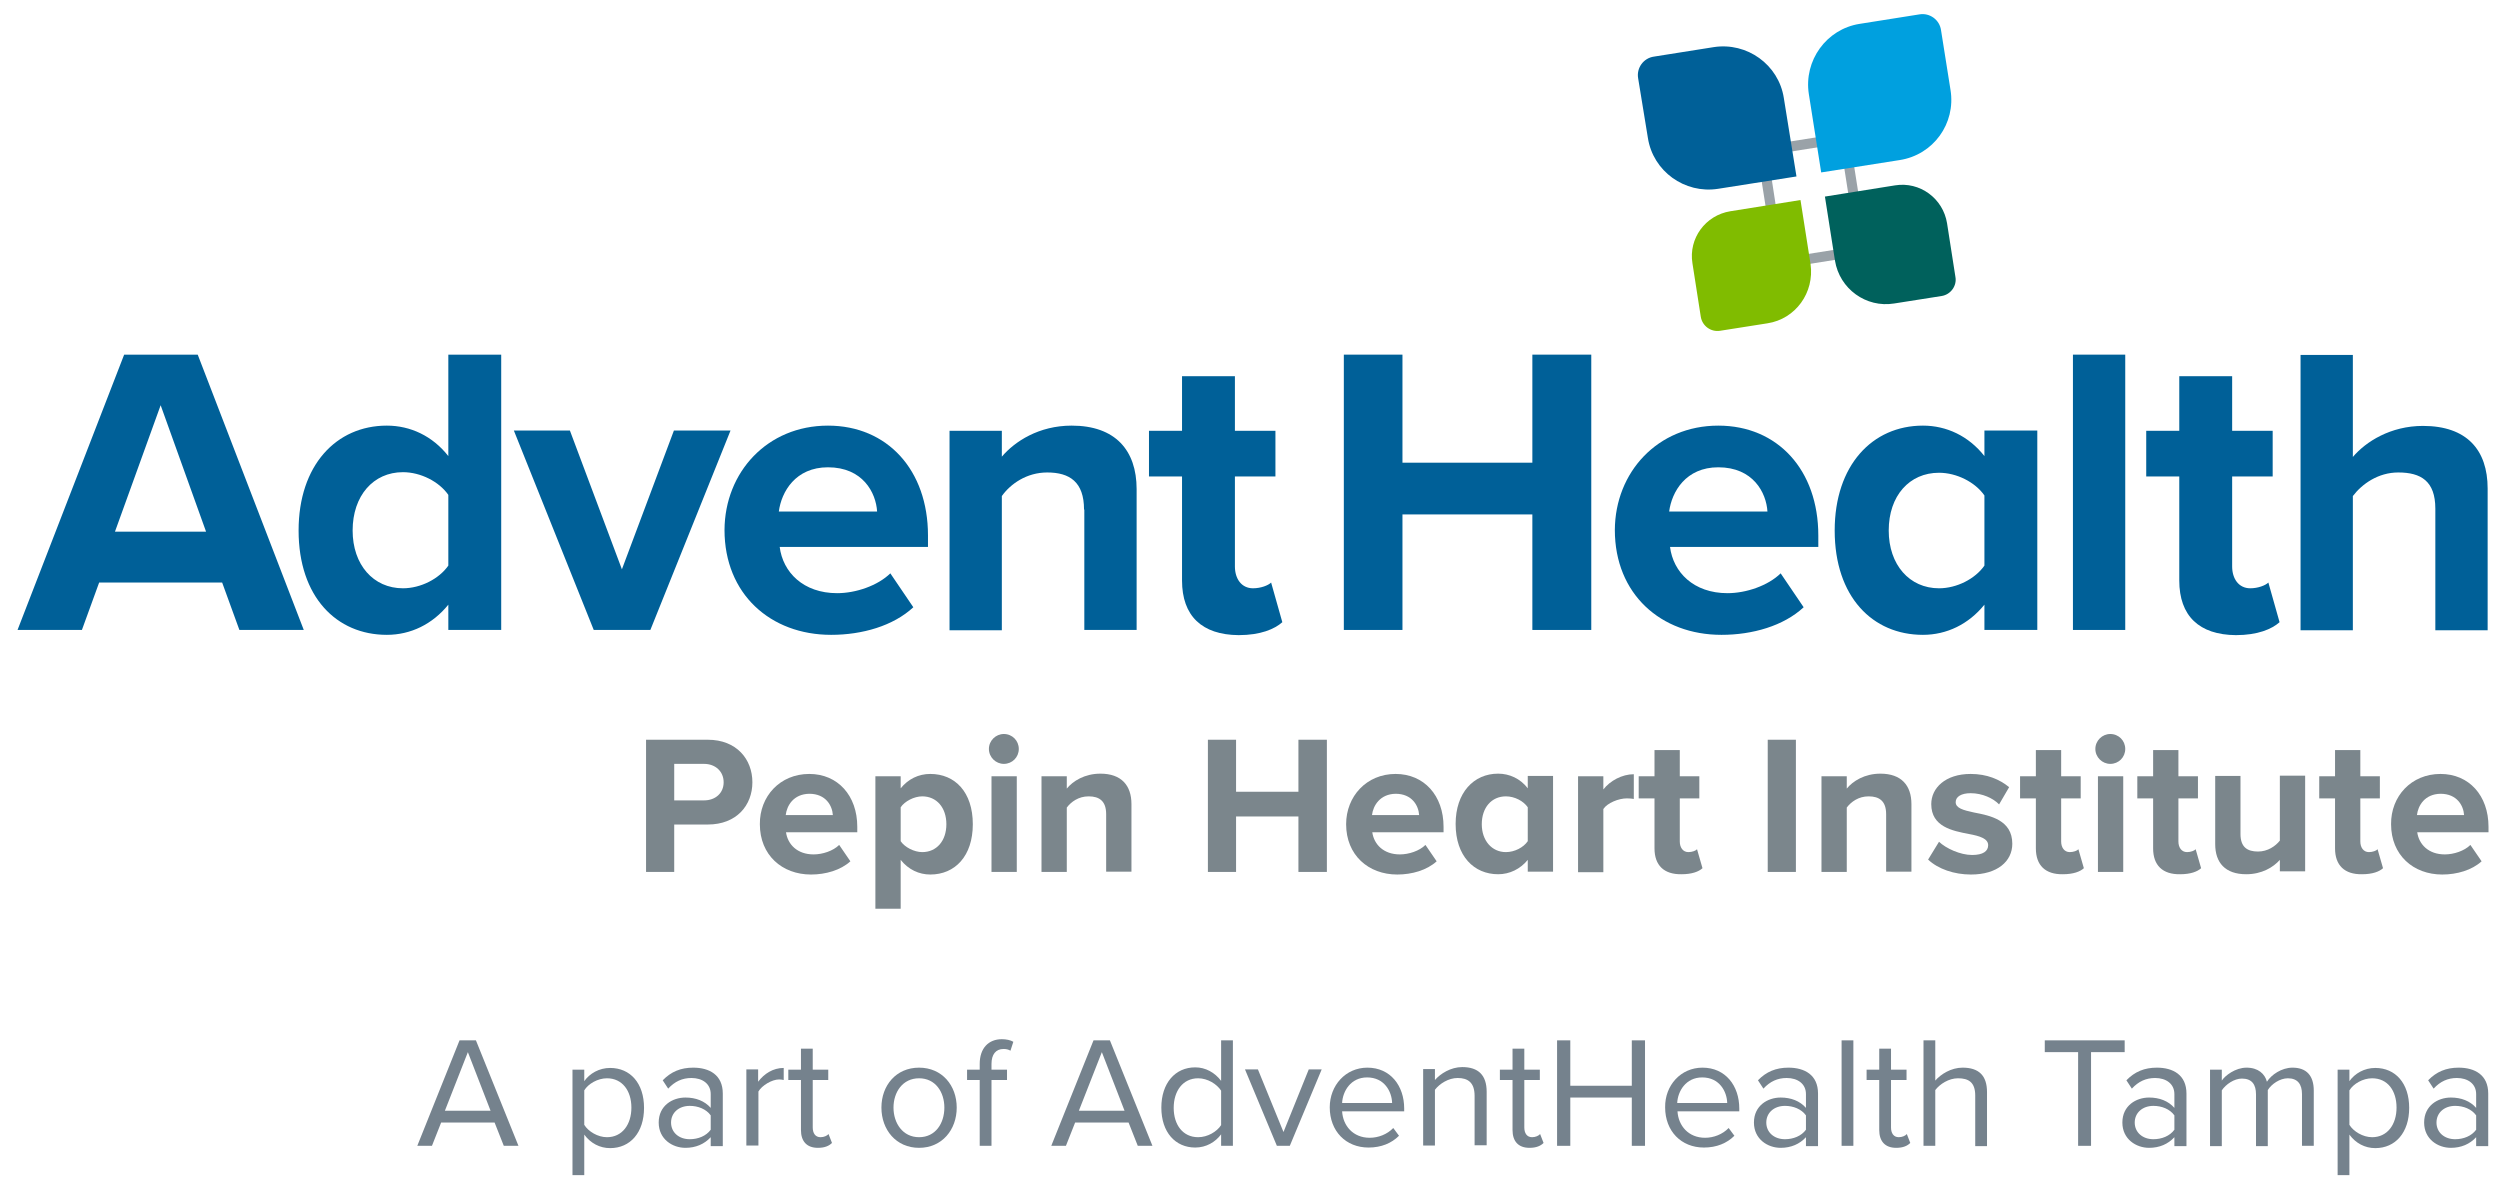 <?xml version="1.0" encoding="utf-8"?>
<!-- Generator: Adobe Illustrator 28.2.0, SVG Export Plug-In . SVG Version: 6.00 Build 0)  -->
<svg version="1.1" id="Layer_3" xmlns="http://www.w3.org/2000/svg" xmlns:xlink="http://www.w3.org/1999/xlink" x="0px" y="0px"
	 viewBox="0 0 869.9 417.8" style="enable-background:new 0 0 869.9 417.8;" xml:space="preserve">
<style type="text/css">
	.st0{fill:#7B868C;}
	.st1{fill:#006098;}
	.st2{fill:#9AA2A8;}
	.st3{fill:#00A0DF;}
	.st4{fill:#80BC00;}
	.st5{fill:#00615C;}
	.st6{fill:#75828D;}
</style>
<g>
	<g>
		<g>
			<g>
				<path class="st0" d="M224.8,257.4h21.5c10,0,15.5,6.8,15.5,14.8c0,8-5.5,14.7-15.5,14.7h-11.7v16.5h-9.8V257.4z M245,265.8
					h-10.4v12.7H245c3.9,0,6.8-2.5,6.8-6.3C251.8,268.4,248.9,265.8,245,265.8z"/>
				<path class="st0" d="M281.6,269.3c9.9,0,16.7,7.5,16.7,18.4v1.9h-24.8c0.6,4.2,3.9,7.7,9.6,7.7c3.1,0,6.8-1.2,8.9-3.3l3.9,5.7
					c-3.4,3.1-8.6,4.6-13.7,4.6c-10.1,0-17.8-6.8-17.8-17.5C264.3,277.1,271.4,269.3,281.6,269.3z M273.4,283.6h16.4
					c-0.2-3.2-2.4-7.4-8.2-7.4C276.1,276.3,273.8,280.3,273.4,283.6z"/>
				<path class="st0" d="M304.6,316.1v-46h8.8v4.2c2.6-3.2,6.2-5,10.3-5c8.6,0,14.8,6.3,14.8,17.5c0,11.1-6.2,17.5-14.8,17.5
					c-3.9,0-7.6-1.7-10.3-5.1v17H304.6z M320.9,277.1c-2.8,0-6.1,1.7-7.5,3.8v11.8c1.4,2.1,4.7,3.8,7.5,3.8c5,0,8.4-3.9,8.4-9.7
					C329.3,281,325.9,277.1,320.9,277.1z"/>
				<path class="st0" d="M344.1,260.6c0-2.9,2.4-5.2,5.2-5.2c2.9,0,5.2,2.3,5.2,5.2s-2.3,5.2-5.2,5.2
					C346.5,265.8,344.1,263.5,344.1,260.6z M345,270.1h8.8v33.3H345V270.1z"/>
				<path class="st0" d="M384.9,283.3c0-4.6-2.4-6.2-6.1-6.2c-3.5,0-6.1,1.9-7.6,3.9v22.4h-8.8v-33.3h8.8v4.3
					c2.1-2.6,6.2-5.2,11.7-5.2c7.3,0,10.8,4.1,10.8,10.6v23.5h-8.8V283.3z"/>
				<path class="st0" d="M451.8,284.1h-21.7v19.3h-9.8v-46h9.8v18.1h21.7v-18.1h9.9v46h-9.9V284.1z"/>
				<path class="st0" d="M485.6,269.3c9.9,0,16.7,7.5,16.7,18.4v1.9h-24.8c0.6,4.2,3.9,7.7,9.6,7.7c3.1,0,6.8-1.2,8.9-3.3l3.9,5.7
					c-3.4,3.1-8.6,4.6-13.7,4.6c-10.1,0-17.8-6.8-17.8-17.5C468.4,277.1,475.5,269.3,485.6,269.3z M477.4,283.6h16.4
					c-0.2-3.2-2.4-7.4-8.2-7.4C480.2,276.3,477.8,280.3,477.4,283.6z"/>
				<path class="st0" d="M531.6,299.2c-2.6,3.2-6.3,5-10.3,5c-8.4,0-14.8-6.3-14.8-17.5c0-10.9,6.3-17.5,14.8-17.5
					c3.9,0,7.7,1.7,10.3,5.1v-4.3h8.8v33.3h-8.8V299.2z M531.6,280.9c-1.5-2.2-4.6-3.8-7.6-3.8c-5,0-8.4,3.9-8.4,9.7
					c0,5.7,3.5,9.7,8.4,9.7c3,0,6.1-1.6,7.6-3.8V280.9z"/>
				<path class="st0" d="M549.1,270.1h8.8v4.6c2.3-3,6.5-5.3,10.6-5.3v8.6c-0.6-0.1-1.4-0.2-2.4-0.2c-2.9,0-6.8,1.6-8.2,3.7v22h-8.8
					V270.1z"/>
				<path class="st0" d="M575.7,295.2v-17.4h-5.5v-7.7h5.5V261h8.8v9.1h6.8v7.7h-6.8v15c0,2.1,1.1,3.7,3,3.7c1.3,0,2.6-0.5,3-1
					l1.9,6.6c-1.3,1.2-3.7,2.1-7.3,2.1C579,304.3,575.7,301.1,575.7,295.2z"/>
				<path class="st0" d="M615.1,257.4h9.8v46h-9.8V257.4z"/>
				<path class="st0" d="M656.3,283.3c0-4.6-2.4-6.2-6.1-6.2c-3.5,0-6.1,1.9-7.6,3.9v22.4h-8.8v-33.3h8.8v4.3
					c2.1-2.6,6.2-5.2,11.7-5.2c7.3,0,10.8,4.1,10.8,10.6v23.5h-8.8V283.3z"/>
				<path class="st0" d="M674.7,292.9c2.4,2.3,7.4,4.6,11.5,4.6c3.8,0,5.6-1.3,5.6-3.4c0-2.3-2.9-3.2-6.7-3.9
					c-5.7-1.1-13.1-2.5-13.1-10.4c0-5.6,4.9-10.5,13.7-10.5c5.7,0,10.1,1.9,13.4,4.6l-3.5,6c-2-2.1-5.8-3.9-9.9-3.9
					c-3.2,0-5.2,1.2-5.2,3.1c0,2.1,2.6,2.8,6.3,3.6c5.7,1.1,13.4,2.6,13.4,10.9c0,6.1-5.2,10.7-14.4,10.7c-5.8,0-11.4-1.9-14.9-5.2
					L674.7,292.9z"/>
				<path class="st0" d="M708.4,295.2v-17.4h-5.5v-7.7h5.5V261h8.8v9.1h6.8v7.7h-6.8v15c0,2.1,1.1,3.7,3,3.7c1.3,0,2.6-0.5,3-1
					l1.9,6.6c-1.3,1.2-3.7,2.1-7.3,2.1C711.7,304.3,708.4,301.1,708.4,295.2z"/>
				<path class="st0" d="M729.1,260.6c0-2.9,2.4-5.2,5.2-5.2c2.9,0,5.2,2.3,5.2,5.2s-2.3,5.2-5.2,5.2
					C731.5,265.8,729.1,263.5,729.1,260.6z M730,270.1h8.8v33.3H730V270.1z"/>
				<path class="st0" d="M749.2,295.2v-17.4h-5.5v-7.7h5.5V261h8.8v9.1h6.8v7.7H758v15c0,2.1,1.1,3.7,3,3.7c1.3,0,2.6-0.5,3-1
					l1.9,6.6c-1.3,1.2-3.7,2.1-7.3,2.1C752.5,304.3,749.2,301.1,749.2,295.2z"/>
				<path class="st0" d="M793.3,299.2c-2.3,2.6-6.3,5-11.7,5c-7.3,0-10.8-4-10.8-10.5v-23.7h8.8v20.2c0,4.6,2.4,6.1,6.1,6.1
					c3.4,0,6.1-1.9,7.6-3.8v-22.6h8.8v33.3h-8.8V299.2z"/>
				<path class="st0" d="M812.5,295.2v-17.4h-5.5v-7.7h5.5V261h8.8v9.1h6.8v7.7h-6.8v15c0,2.1,1.1,3.7,3,3.7c1.3,0,2.6-0.5,3-1
					l1.9,6.6c-1.3,1.2-3.7,2.1-7.3,2.1C815.8,304.3,812.5,301.1,812.5,295.2z"/>
				<path class="st0" d="M849.2,269.3c9.9,0,16.7,7.5,16.7,18.4v1.9h-24.8c0.6,4.2,3.9,7.7,9.6,7.7c3.1,0,6.8-1.2,8.9-3.3l3.9,5.7
					c-3.4,3.1-8.6,4.6-13.7,4.6c-10.1,0-17.8-6.8-17.8-17.5C831.9,277.1,839,269.3,849.2,269.3z M841,283.6h16.4
					c-0.2-3.2-2.4-7.4-8.2-7.4C843.7,276.3,841.4,280.3,841,283.6z"/>
			</g>
		</g>
		<g>
			<g>
				<path class="st1" d="M77.3,202.7H34.5l-6,16.5H6.1l37.1-95.8h25.6l36.9,95.8H83.3L77.3,202.7z M40,185h31.7l-15.8-44L40,185z"/>
				<path class="st1" d="M156,210.4c-5.5,6.8-13.1,10.5-21.4,10.5c-17.5,0-30.7-13.2-30.7-36.3c0-22.7,13.1-36.5,30.7-36.5
					c8.2,0,15.9,3.6,21.4,10.6v-35.3h18.4v95.8H156V210.4z M156,172.2c-3.2-4.6-9.6-7.9-15.8-7.9c-10.3,0-17.5,8.2-17.5,20.3
					c0,11.9,7.2,20.1,17.5,20.1c6.2,0,12.6-3.3,15.8-7.9V172.2z"/>
				<path class="st1" d="M178.8,149.8h19.5l18.1,48.3l18.1-48.3h19.7l-27.9,69.4h-19.7L178.8,149.8z"/>
				<path class="st1" d="M288.1,148.1c20.7,0,34.8,15.5,34.8,38.2v4h-51.6c1.1,8.8,8.2,16.1,20,16.1c6.5,0,14.1-2.6,18.5-6.9l8,11.8
					c-7,6.5-17.8,9.6-28.6,9.6c-21.1,0-37.1-14.2-37.1-36.5C252.2,164.3,267,148.1,288.1,148.1z M271,178h34.2
					c-0.4-6.6-5-15.4-17.1-15.4C276.8,162.6,271.9,171.1,271,178z"/>
				<path class="st1" d="M377.2,177.3c0-9.6-5-12.9-12.8-12.9c-7.2,0-12.8,4-15.8,8.2v46.7h-18.2v-69.4h18.2v9
					c4.5-5.3,12.9-10.8,24.3-10.8c15.2,0,22.6,8.6,22.6,22.1v49h-18.2V177.3z"/>
				<path class="st1" d="M411.3,202v-36.2h-11.5v-15.9h11.5v-19h18.4v19h14.1v15.9h-14.1v31.3c0,4.3,2.3,7.6,6.3,7.6
					c2.7,0,5.3-1,6.3-2l3.9,13.8c-2.7,2.4-7.6,4.5-15.2,4.5C418.2,220.9,411.3,214.3,411.3,202z"/>
				<path class="st1" d="M533.3,179H488v40.2h-20.4v-95.8H488V161h45.2v-37.6h20.5v95.8h-20.5V179z"/>
				<path class="st1" d="M597.9,148.1c20.7,0,34.8,15.5,34.8,38.2v4h-51.6c1.1,8.8,8.2,16.1,20,16.1c6.5,0,14.1-2.6,18.5-6.9l8,11.8
					c-7,6.5-17.8,9.6-28.6,9.6c-21.1,0-37.1-14.2-37.1-36.5C562,164.3,576.8,148.1,597.9,148.1z M580.8,178H615
					c-0.4-6.6-5-15.4-17.1-15.4C586.6,162.6,581.7,171.1,580.8,178z"/>
				<path class="st1" d="M690.5,210.4c-5.5,6.8-13.1,10.5-21.4,10.5c-17.5,0-30.7-13.2-30.7-36.3c0-22.7,13.1-36.5,30.7-36.5
					c8.2,0,15.9,3.6,21.4,10.6v-8.9h18.4v69.4h-18.4V210.4z M690.5,172.4c-3.2-4.6-9.6-7.9-15.8-7.9c-10.3,0-17.5,8-17.5,20.1
					c0,11.9,7.2,20.1,17.5,20.1c6.2,0,12.6-3.3,15.8-7.9V172.4z"/>
				<path class="st1" d="M721.3,123.4h18.2v95.8h-18.2V123.4z"/>
				<path class="st1" d="M758.3,202v-36.2h-11.5v-15.9h11.5v-19h18.4v19h14.1v15.9h-14.1v31.3c0,4.3,2.3,7.6,6.3,7.6
					c2.7,0,5.3-1,6.3-2l3.9,13.8c-2.7,2.4-7.6,4.5-15.2,4.5C765.2,220.9,758.3,214.3,758.3,202z"/>
				<path class="st1" d="M847.4,177c0-9.6-5-12.6-12.9-12.6c-7,0-12.6,4-15.8,8.2v46.7h-18.2v-95.8h18.2v35.5
					c4.5-5.3,13.1-10.8,24.4-10.8c15.2,0,22.5,8.3,22.5,21.8v49.3h-18.2V177z"/>
			</g>
			<g>
				<path class="st2" d="M640.4,50l5.6,35.7l-25.3,4L615.2,54L640.4,50 M643.3,46l-32.2,5.1l6.7,42.6l32.2-5.1L643.3,46L643.3,46z"
					/>
				<path class="st1" d="M625.1,61.4l-27.3,4.3c-11.6,1.8-22.6-6.1-24.4-17.7L570,27.2c-0.6-3.6,1.9-7,5.5-7.5l20.8-3.3
					c11.6-1.8,22.6,6.1,24.4,17.7L625.1,61.4z"/>
				<path class="st3" d="M661,55.7l-27.3,4.3l-4.3-27.3c-1.8-11.6,6.1-22.6,17.7-24.4L667.9,5c3.6-0.6,7,1.9,7.5,5.5l3.3,20.8
					C680.6,43,672.7,53.9,661,55.7z"/>
				<path class="st4" d="M615,112.5l-16.5,2.6c-3.2,0.5-6.2-1.7-6.7-4.9l-2.9-18.6c-1.4-8.6,4.5-16.7,13.2-18.1l24.4-3.9l3.5,22.3
					C631.4,101.8,624.8,111,615,112.5z"/>
				<path class="st5" d="M675.6,103l-16.5,2.6c-9.8,1.6-19-5.1-20.6-14.9L635,68.4l24.4-3.9c8.6-1.4,16.7,4.5,18.1,13.2l2.9,18.6
					C681,99.4,678.8,102.5,675.6,103z"/>
			</g>
		</g>
	</g>
	<g>
		<path class="st6" d="M175.3,398.7l-3.2-8.1h-18.6l-3.2,8.1h-5.1l14.7-36.7h5.7l14.8,36.7H175.3z M162.8,366.1l-8,20.4h15.9
			L162.8,366.1z"/>
		<path class="st6" d="M203.3,408.9h-4.1v-36.7h4.1v4c1.9-2.7,5.2-4.6,9-4.6c7,0,11.8,5.3,11.8,13.9c0,8.6-4.8,14-11.8,14
			c-3.6,0-6.8-1.7-9-4.7V408.9z M211.2,375.2c-3.2,0-6.5,1.9-7.9,4.2v12c1.4,2.3,4.7,4.3,7.9,4.3c5.3,0,8.5-4.4,8.5-10.3
			S216.5,375.2,211.2,375.2z"/>
		<path class="st6" d="M247.3,398.7v-3c-2.2,2.4-5.2,3.7-8.8,3.7c-4.5,0-9.3-3-9.3-8.8c0-5.9,4.8-8.7,9.3-8.7c3.6,0,6.7,1.2,8.8,3.6
			v-4.8c0-3.6-2.9-5.6-6.7-5.6c-3.2,0-5.8,1.2-8.1,3.7l-1.9-2.9c2.9-3,6.3-4.4,10.6-4.4c5.6,0,10.3,2.5,10.3,9v18.3H247.3z
			 M247.3,388.1c-1.6-2.2-4.4-3.3-7.3-3.3c-3.8,0-6.5,2.4-6.5,5.8c0,3.4,2.7,5.8,6.5,5.8c2.9,0,5.7-1.1,7.3-3.3V388.1z"/>
		<path class="st6" d="M259.7,398.7v-26.6h4.1v4.3c2.1-2.8,5.2-4.8,8.9-4.8v4.2c-0.5-0.1-1-0.2-1.6-0.2c-2.5,0-6,2.1-7.2,4.2v18.8
			H259.7z"/>
		<path class="st6" d="M278.7,393.2v-17.4h-4.4v-3.6h4.4v-7.3h4.1v7.3h5.4v3.6h-5.4v16.5c0,2,0.9,3.4,2.7,3.4c1.2,0,2.3-0.5,2.8-1.1
			l1.2,3.1c-1,1-2.5,1.7-4.9,1.7C280.7,399.4,278.7,397.1,278.7,393.2z"/>
		<path class="st6" d="M306.7,385.4c0-7.7,5.1-13.9,13.1-13.9s13.1,6.2,13.1,13.9c0,7.7-5.1,14-13.1,14S306.7,393.1,306.7,385.4z
			 M328.6,385.4c0-5.4-3.1-10.2-8.8-10.2c-5.7,0-8.9,4.8-8.9,10.2c0,5.4,3.2,10.3,8.9,10.3C325.5,395.7,328.6,390.9,328.6,385.4z"/>
		<path class="st6" d="M345,375.8v22.9h-4.1v-22.9h-4.4v-3.6h4.4v-2c0-5.5,3.1-8.6,7.7-8.6c1.5,0,3,0.3,4,0.9l-1,3.1
			c-0.7-0.4-1.4-0.6-2.4-0.6c-2.7,0-4.2,1.9-4.2,5.2v2h5.4v3.6H345z"/>
		<path class="st6" d="M395.9,398.7l-3.2-8.1h-18.6l-3.2,8.1h-5.1l14.7-36.7h5.7l14.8,36.7H395.9z M383.4,366.1l-8,20.4h15.9
			L383.4,366.1z"/>
		<path class="st6" d="M424.9,398.7v-4c-2,2.7-5.2,4.6-9,4.6c-6.9,0-11.8-5.3-11.8-13.9c0-8.5,4.8-14,11.8-14c3.6,0,6.8,1.8,9,4.7
			v-14.1h4.1v36.7H424.9z M424.9,379.5c-1.5-2.3-4.7-4.3-8-4.3c-5.3,0-8.5,4.4-8.5,10.3s3.2,10.2,8.5,10.2c3.3,0,6.5-1.9,8-4.2
			V379.5z"/>
		<path class="st6" d="M444.3,398.7l-11.1-26.6h4.5l8.9,21.8l8.8-21.8h4.5l-11.1,26.6H444.3z"/>
		<path class="st6" d="M475.8,371.5c8,0,12.8,6.3,12.8,14.2v1H467c0.3,5,3.8,9.2,9.6,9.2c3,0,6.1-1.2,8.2-3.4l2,2.7
			c-2.6,2.6-6.2,4.1-10.6,4.1c-7.9,0-13.5-5.7-13.5-14C462.7,377.7,468.2,371.5,475.8,371.5z M467,383.8h17.4
			c-0.1-4-2.7-8.9-8.7-8.9C470,374.9,467.2,379.7,467,383.8z"/>
		<path class="st6" d="M513.1,398.7v-17.4c0-4.7-2.4-6.2-5.9-6.2c-3.2,0-6.3,2-7.9,4.1v19.4h-4.1v-26.6h4.1v3.8
			c1.9-2.2,5.5-4.5,9.5-4.5c5.6,0,8.5,2.8,8.5,8.6v18.6H513.1z"/>
		<path class="st6" d="M526.3,393.2v-17.4h-4.4v-3.6h4.4v-7.3h4.1v7.3h5.4v3.6h-5.4v16.5c0,2,0.9,3.4,2.7,3.4c1.2,0,2.3-0.5,2.8-1.1
			l1.2,3.1c-1,1-2.5,1.7-4.9,1.7C528.3,399.4,526.3,397.1,526.3,393.2z"/>
		<path class="st6" d="M567.8,398.7v-16.8h-21.4v16.8h-4.6v-36.7h4.6v15.8h21.4v-15.8h4.6v36.7H567.8z"/>
		<path class="st6" d="M592.4,371.5c8,0,12.8,6.3,12.8,14.2v1h-21.5c0.3,5,3.8,9.2,9.6,9.2c3,0,6.1-1.2,8.2-3.4l2,2.7
			c-2.6,2.6-6.2,4.1-10.6,4.1c-7.9,0-13.5-5.7-13.5-14C579.3,377.7,584.8,371.5,592.4,371.5z M583.6,383.8H601
			c-0.1-4-2.7-8.9-8.7-8.9C586.6,374.9,583.8,379.7,583.6,383.8z"/>
		<path class="st6" d="M628.4,398.7v-3c-2.2,2.4-5.2,3.7-8.8,3.7c-4.5,0-9.3-3-9.3-8.8c0-5.9,4.8-8.7,9.3-8.7c3.6,0,6.7,1.2,8.8,3.6
			v-4.8c0-3.6-2.9-5.6-6.7-5.6c-3.2,0-5.8,1.2-8.1,3.7l-1.9-2.9c2.9-3,6.3-4.4,10.6-4.4c5.6,0,10.3,2.5,10.3,9v18.3H628.4z
			 M628.4,388.1c-1.6-2.2-4.4-3.3-7.3-3.3c-3.8,0-6.5,2.4-6.5,5.8c0,3.4,2.7,5.8,6.5,5.8c2.9,0,5.7-1.1,7.3-3.3V388.1z"/>
		<path class="st6" d="M640.8,398.7v-36.7h4.1v36.7H640.8z"/>
		<path class="st6" d="M653.9,393.2v-17.4h-4.4v-3.6h4.4v-7.3h4.1v7.3h5.4v3.6h-5.4v16.5c0,2,0.9,3.4,2.7,3.4c1.2,0,2.3-0.5,2.8-1.1
			l1.2,3.1c-1,1-2.5,1.7-4.9,1.7C655.9,399.4,653.9,397.1,653.9,393.2z"/>
		<path class="st6" d="M687.3,398.7v-17.5c0-4.7-2.4-6-6-6c-3.2,0-6.3,2-7.9,4.1v19.4h-4.1v-36.7h4.1v14c1.9-2.2,5.5-4.5,9.5-4.5
			c5.6,0,8.5,2.7,8.5,8.5v18.8H687.3z"/>
		<path class="st6" d="M723.1,398.7v-32.6h-11.6v-4.1h27.8v4.1h-11.7v32.6H723.1z"/>
		<path class="st6" d="M756.6,398.7v-3c-2.2,2.4-5.2,3.7-8.8,3.7c-4.5,0-9.3-3-9.3-8.8c0-5.9,4.8-8.7,9.3-8.7c3.6,0,6.7,1.2,8.8,3.6
			v-4.8c0-3.6-2.9-5.6-6.7-5.6c-3.2,0-5.8,1.2-8.1,3.7l-1.9-2.9c2.9-3,6.3-4.4,10.6-4.4c5.6,0,10.3,2.5,10.3,9v18.3H756.6z
			 M756.6,388.1c-1.6-2.2-4.4-3.3-7.3-3.3c-3.8,0-6.5,2.4-6.5,5.8c0,3.4,2.7,5.8,6.5,5.8c2.9,0,5.7-1.1,7.3-3.3V388.1z"/>
		<path class="st6" d="M801,398.7v-18c0-3.4-1.5-5.5-4.9-5.5c-2.8,0-5.7,2-7,4.1v19.5H785v-18c0-3.4-1.4-5.5-4.9-5.5
			c-2.7,0-5.6,2-7,4.1v19.4H769v-26.6h4.1v3.8c1.1-1.7,4.7-4.5,8.6-4.5c4.1,0,6.4,2.2,7.1,4.9c1.5-2.4,5.1-4.9,8.9-4.9
			c4.8,0,7.4,2.7,7.4,8v19.2H801z"/>
		<path class="st6" d="M817.5,408.9h-4.1v-36.7h4.1v4c1.9-2.7,5.2-4.6,9-4.6c7,0,11.8,5.3,11.8,13.9c0,8.6-4.8,14-11.8,14
			c-3.6,0-6.8-1.7-9-4.7V408.9z M825.4,375.2c-3.2,0-6.5,1.9-7.9,4.2v12c1.4,2.3,4.7,4.3,7.9,4.3c5.3,0,8.5-4.4,8.5-10.3
			S830.8,375.2,825.4,375.2z"/>
		<path class="st6" d="M861.6,398.7v-3c-2.2,2.4-5.2,3.7-8.8,3.7c-4.5,0-9.3-3-9.3-8.8c0-5.9,4.8-8.7,9.3-8.7c3.6,0,6.7,1.2,8.8,3.6
			v-4.8c0-3.6-2.9-5.6-6.7-5.6c-3.2,0-5.8,1.2-8.1,3.7l-1.9-2.9c2.9-3,6.3-4.4,10.6-4.4c5.6,0,10.3,2.5,10.3,9v18.3H861.6z
			 M861.6,388.1c-1.6-2.2-4.4-3.3-7.3-3.3c-3.8,0-6.5,2.4-6.5,5.8c0,3.4,2.7,5.8,6.5,5.8c2.9,0,5.7-1.1,7.3-3.3V388.1z"/>
	</g>
</g>
</svg>
